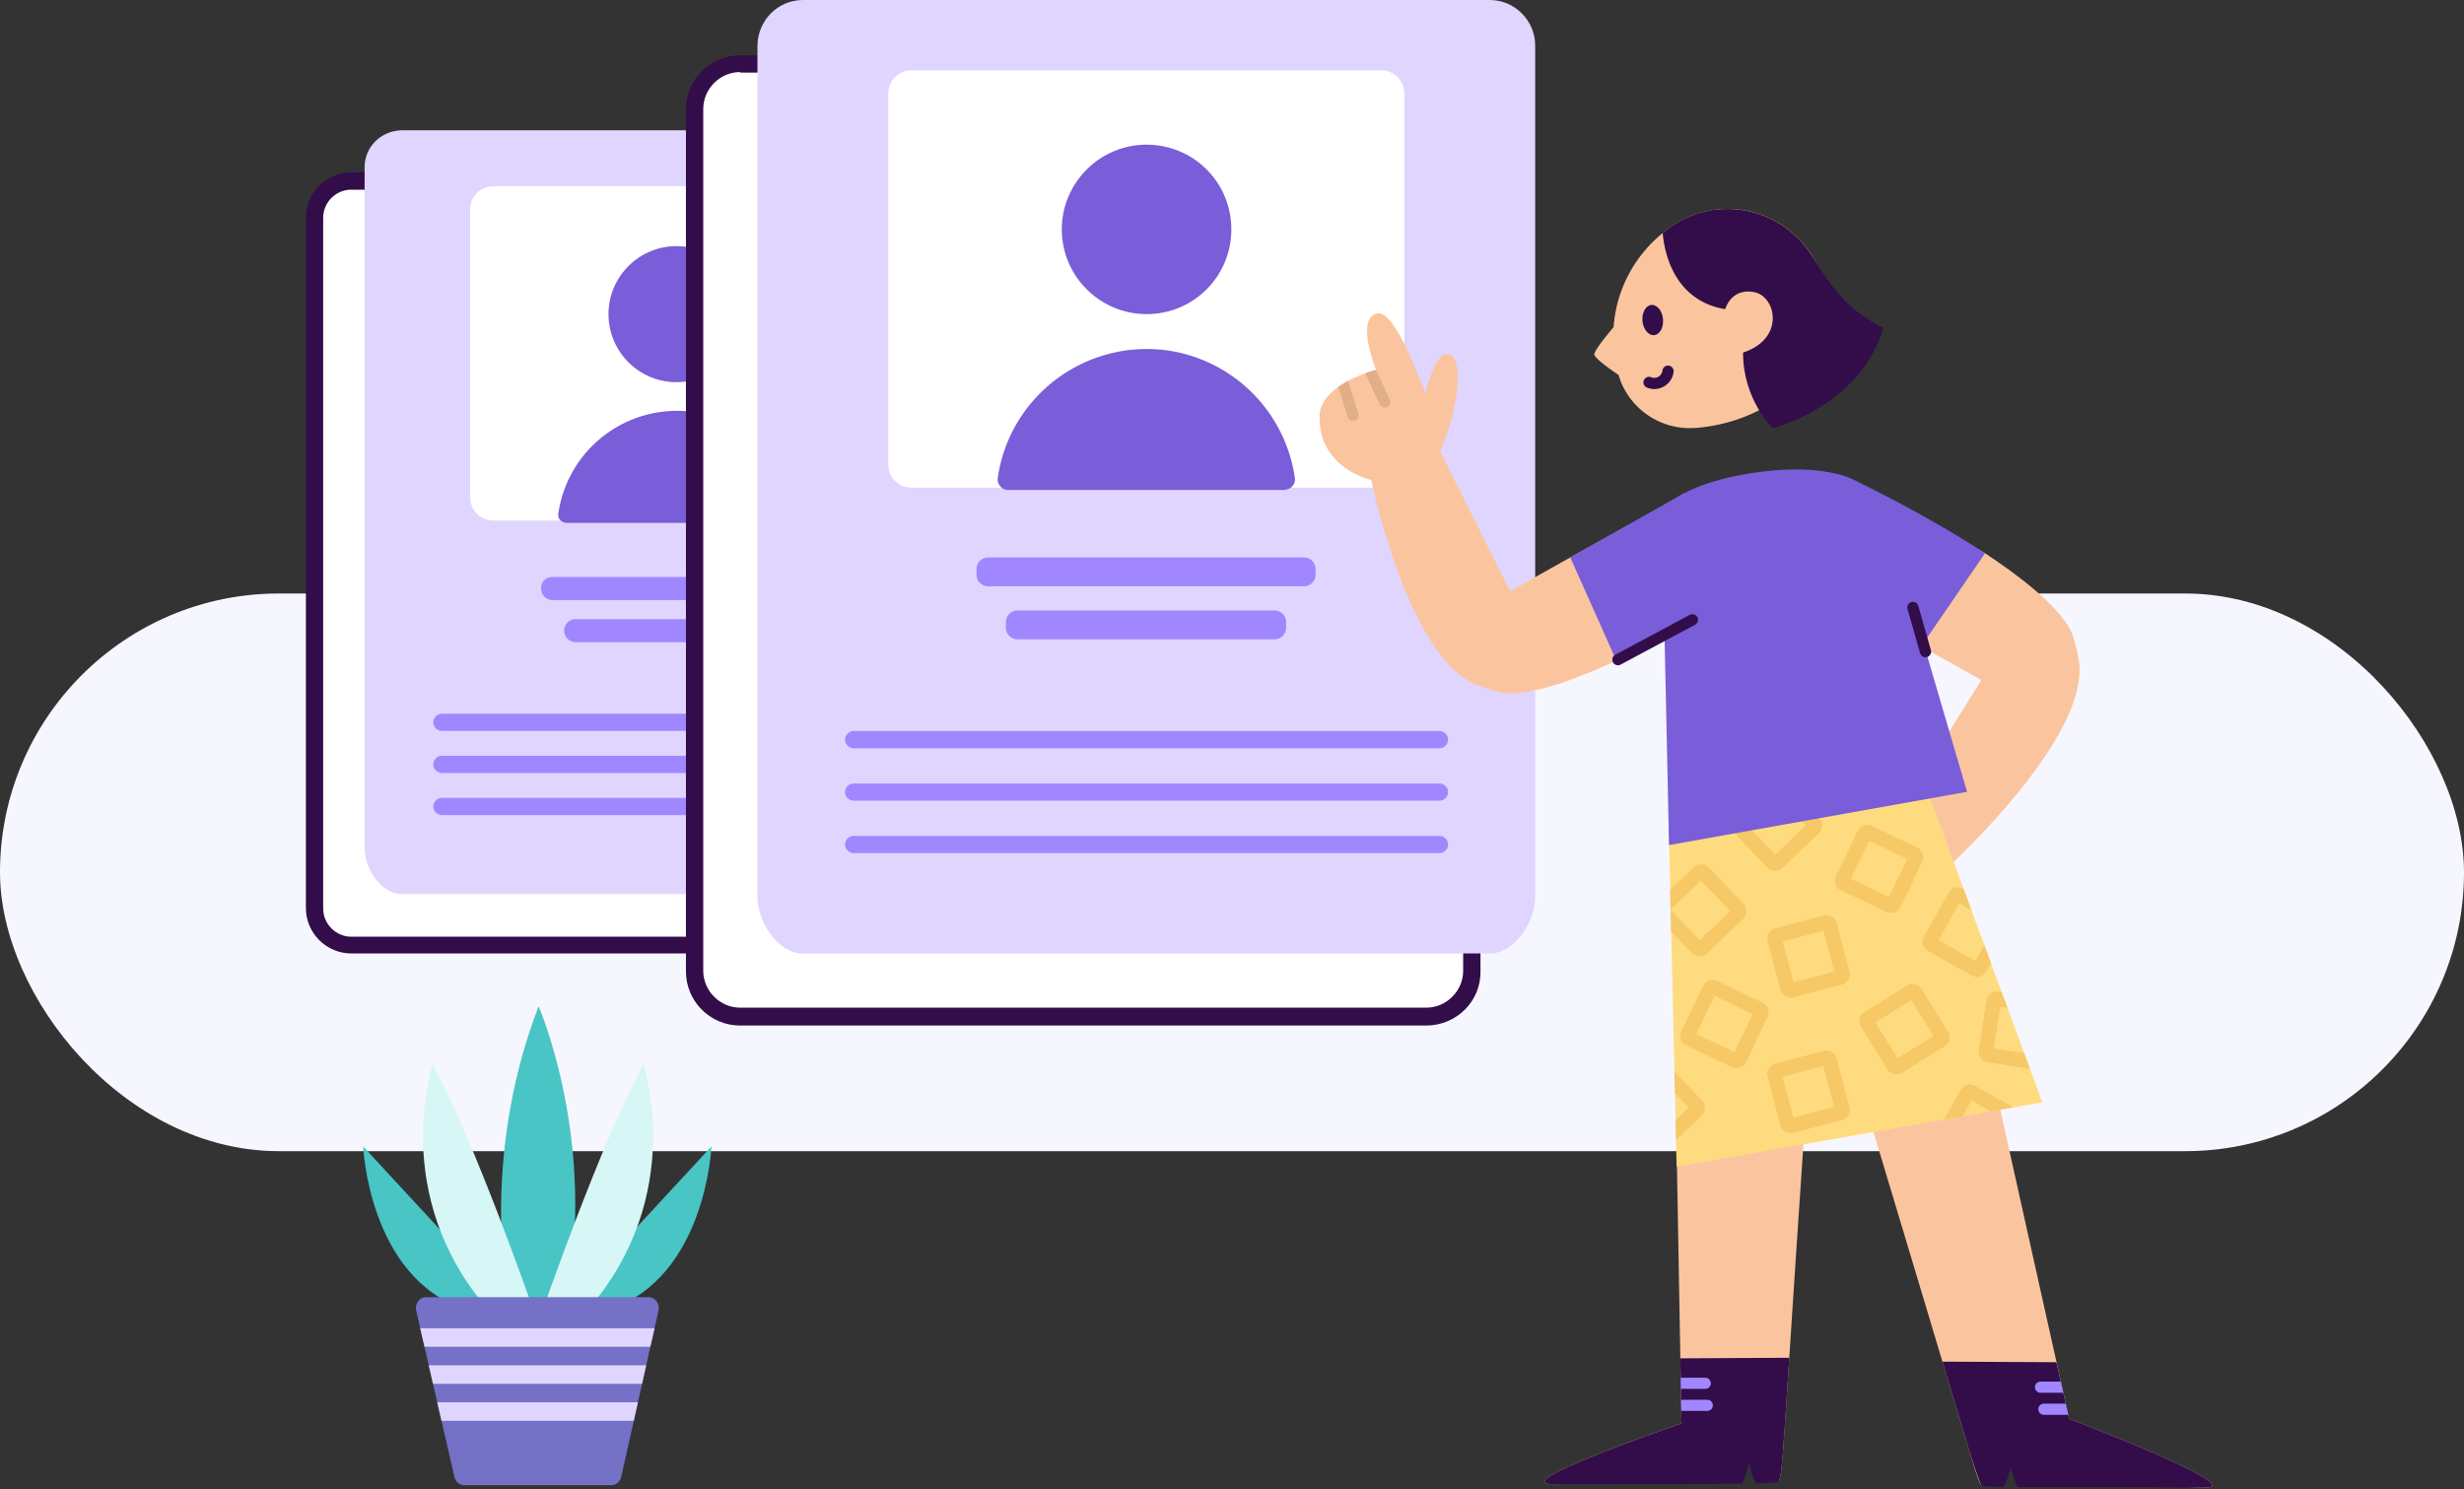 <svg xmlns="http://www.w3.org/2000/svg" fill="none" viewBox="0 0 440 266">
  <rect x="0" y="0" width="440" height="266" fill="#333333" stroke="none"/>
  <g clip-path="url(#a)">
    <rect width="440" height="99.598" y="106" fill="#F6F6FF" rx="49.799"/>
    <path fill="#fff" d="M62.75 32.33h98.11c3.6 0 6.49 2.88 6.49 6.49v123.34c0 3.6-2.88 6.59-6.49 6.59H62.75a6.57 6.57 0 0 1-6.59-6.59V38.92c0-3.6 2.99-6.59 6.59-6.59Z"/>
    <path fill="#320D49" d="M160.86 170.29H62.75c-4.43 0-8.13-3.6-8.13-8.13V38.92c0-4.43 3.6-8.13 8.13-8.13h98.22c4.43 0 8.03 3.6 8.03 8.13v123.34c0 4.43-3.6 8.03-8.13 8.03h-.01ZM62.75 33.87c-2.78 0-5.04 2.26-5.04 5.04v123.34c0 2.78 2.27 5.05 5.04 5.05h98.22c2.78 0 4.94-2.27 4.94-5.05V38.92c0-2.78-2.27-5.04-4.94-5.04H62.75v-.01Z"/>
    <path fill="#E0D5FF" d="M169.92 159.68H71.7c-3.6 0-6.59-4.53-6.59-8.13V29.86c0-3.6 2.88-6.49 6.59-6.59h98.22c3.6 0 6.49 2.99 6.49 6.59v121.59c0 3.6-2.88 8.24-6.49 8.24v-.01Z"/>
    <path fill="#A187FF" d="M98.68 103.06h44.37c1.13 0 2.06.93 2.06 2.06s-.93 2.06-2.06 2.06H98.68a2.07 2.07 0 0 1-2.06-2.06c0-1.24.82-2.06 2.06-2.06Zm4.12 7.51h36.03c1.13 0 2.06.93 2.06 2.06s-.93 2.06-2.06 2.06H102.8a2.07 2.07 0 0 1-2.06-2.06c0-1.13.93-2.06 2.06-2.06Zm59.92 19.98H78.91c-.82 0-1.54-.72-1.54-1.54 0-.82.72-1.54 1.54-1.54h83.81c.82 0 1.54.72 1.54 1.54 0 .82-.72 1.54-1.54 1.54Zm0 7.51H78.91c-.82 0-1.54-.72-1.54-1.54 0-.82.72-1.54 1.54-1.54h83.81c.82 0 1.54.72 1.54 1.54 0 .82-.72 1.54-1.54 1.54Zm0 7.52H78.91c-.82 0-1.54-.72-1.54-1.54 0-.82.72-1.54 1.54-1.54h83.81c.82 0 1.54.72 1.54 1.54 0 .82-.72 1.54-1.54 1.54Z"/>
    <path fill="#fff" d="M88.07 33.25h65.59c2.26 0 4.12 1.85 4.12 4.12v51.48c0 2.27-1.85 4.12-4.12 4.12H88.07c-2.27 0-4.12-1.85-4.12-4.12V37.37c0-2.26 1.85-4.12 4.12-4.12Z"/>
    <path fill="#7A5DD8" d="M120.81 68.26c6.71 0 12.15-5.44 12.15-12.15s-5.44-12.15-12.15-12.15-12.15 5.44-12.15 12.15 5.44 12.15 12.15 12.15Zm21.32 23.37c-1.44-9.27-8.75-16.58-18.02-18.02-11.74-1.75-22.65 6.28-24.4 18.02-.1.41 0 .93.31 1.24.31.31.72.51 1.13.51h39.43c.41-.1.82-.21 1.24-.51.31-.31.41-.82.31-1.24Z"/>
    <path fill="#fff" d="M132.17 11.33h122.62c4.53 0 8.13 3.6 8.13 8.13v154.02c0 4.53-3.6 8.13-8.13 8.13H132.17a8.08 8.08 0 0 1-8.13-8.13V19.56c0-4.53 3.6-8.24 8.13-8.24v.01Z"/>
    <path fill="#320D49" d="M254.69 183.16H132.17c-5.35 0-9.68-4.32-9.68-9.68V19.56c0-5.35 4.32-9.68 9.68-9.68h122.52c5.35 0 9.68 4.32 9.68 9.68v153.92c.1 5.35-4.32 9.68-9.68 9.68ZM132.17 12.87c-3.6 0-6.59 2.99-6.59 6.59v153.92c0 3.6 2.99 6.59 6.59 6.59h122.52c3.6 0 6.59-2.99 6.59-6.59V19.56c0-3.6-2.99-6.59-6.59-6.59H132.17v-.1Z"/>
    <path fill="#E0D5FF" d="M266.01 170.29H143.39c-4.53 0-8.13-5.66-8.13-10.19V8.24c0-4.53 3.6-8.24 8.13-8.24h122.62c4.53 0 8.13 3.71 8.13 8.13V160.1c0 4.53-3.6 10.19-8.13 10.19Z"/>
    <path fill="#A187FF" d="M176.44 99.56h56.42c1.13 0 2.06.93 2.06 2.06v1.03c0 1.13-.93 2.06-2.06 2.06h-56.42a2.07 2.07 0 0 1-2.06-2.06v-1.03c0-1.13.93-2.06 2.06-2.06Zm5.25 9.47h45.92c1.13 0 2.06.93 2.06 2.06v1.03c0 1.13-.93 2.06-2.06 2.06h-45.92a2.07 2.07 0 0 1-2.06-2.06v-1.03c0-1.13.93-2.06 2.06-2.06Zm75.36 24.61h-104.6c-.82 0-1.55-.72-1.55-1.54 0-.82.72-1.54 1.55-1.54h104.6c.82 0 1.54.72 1.54 1.54 0 .82-.72 1.54-1.54 1.54Zm0 9.37h-104.6c-.82 0-1.55-.72-1.55-1.54 0-.82.72-1.54 1.55-1.54h104.6c.82 0 1.54.72 1.54 1.54 0 .82-.72 1.54-1.54 1.54Zm0 9.36h-104.6c-.82 0-1.55-.72-1.55-1.54 0-.82.72-1.54 1.55-1.54h104.6c.82 0 1.54.72 1.54 1.54 0 .82-.72 1.54-1.54 1.54Z"/>
    <path fill="#fff" d="M162.75 12.56h83.91c2.26 0 4.12 1.85 4.12 4.12v66.3c0 2.27-1.85 4.12-4.12 4.12h-83.91c-2.26 0-4.12-1.85-4.12-4.12v-66.3c0-2.27 1.85-4.12 4.12-4.12Z"/>
    <path fill="#7A5DD8" d="M204.75 25.84c-8.34 0-15.14 6.8-15.14 15.13 0 8.33 6.79 15.13 15.14 15.13 8.35 0 15.13-6.69 15.13-15.13 0-8.44-6.79-15.13-15.13-15.13Zm26.46 59.41a26.857 26.857 0 0 0-22.65-22.65c-14.62-2.06-28.21 8.03-30.37 22.65-.1.51 0 1.13.41 1.54.31.51.93.72 1.44.72h49.32c.1 0 .21 0 .31-.1 1.03-.1 1.75-1.13 1.54-2.16Z"/>
    <path fill="#FAC59E" d="M324.49 168.8c28.35 93.91 28.14 94.3 29.29 96.51.08.16 1.67-5.21 4.78-5.17 7.42.08 22.03 5.37 34.97 5.56 8.79.13-24.04-12.3-24.04-12.3-26.97-120.83-26.44-119.94-27.34-122.03l-43.91 8.36 2.03 114.49s-31.77 10.87-22.89 10.86c12.1-.02 27.45-5.98 35.22-6.15 3.05-.07 4.94 5.84 5 5.68.98-2.33.37-2.55 6.9-95.83"/>
    <path fill="#320D49" d="M359.02 262.04s.78 2.74 1.23 3.55c7.72.05 21.1-.07 33.28.11 8.79.13-24.04-12.3-24.04-12.3l-2.28-10.11-20.35-.1c2.33 7.77 3.79 12.64 4.74 15.77 1.12 3.49 1.9 5.68 2.18 6.35.07.14 1.56.21 4.03.25.55-.69 1.22-3.53 1.22-3.53l-.01.01Z"/>
    <path fill="#A187FF" d="M367.99 246.75h-3.61c-.55 0-1 .45-1 1s.45 1 1 1h4.06l-.45-2Zm.89 3.94h-3.9c-.55 0-1 .45-1 1s.45 1 1 1h4.35l-.45-2Z"/>
    <path fill="#320D49" d="m319.51 242.5-19.45.1.21 11.63s-.01 0-.03.01c0 0-.07.03-.22.07-2.93 1.01-31.06 10.78-22.64 10.77 11.36-.02 25.58.03 33.71-.11.44-.71 1.27-3.63 1.27-3.63s.7 2.98 1.26 3.58c2.45-.07 3.93-.17 3.99-.31.58-1.39.6-2.03 1.91-22.12l-.01.01Z"/>
    <path fill="#A187FF" d="M304.51 246.06h-4.39l.04 1.99h4.35c.55 0 1-.44 1-.99s-.45-1-1-1Zm.35 3.94h-4.67l.04 1.99h4.64c.55 0 1-.44 1-.99s-.45-1-1-1h-.01Z"/>
    <path fill="#FAC59E" d="m321.48 103.39 21.57 12.05 10.76 6.01-15.03 24.13 9.66 8.74s24.25-22.2 22.86-35.8c-.08-.83-.82-4.81-1.79-6.41-2.62-4.31-8.57-9.04-15.05-13.31-9.6-6.32-36.53 2.57-32.99 4.58l.01.01Z"/>
    <path fill="#7A5DD8" d="M354.47 98.81c-9.6-6.32-20.38-11.62-23.34-13.05-.21-.11-.43-.22-.66-.31-.08-.04-.13-.06-.13-.06-.73-.3-1.5-.54-2.32-.67-5.49-.87-10.64 2.87-11.51 8.35-.68 4.26 1.43 8.3 4.97 10.32l21.58 12.06 11.41-16.64Z"/>
    <path fill="#FFDB7F" d="m343.53 139.47-45.56 7.25 1.43 61.63 65.3-11.48-21.17-57.4Z"/>
    <path fill="#F6C866" d="m314.73 179.06-8.07-3.86c-.95-.45-2.09-.05-2.54.9l-3.86 8.07c-.22.46-.25.98-.08 1.46a1.877 1.877 0 0 0 .98 1.09l8.07 3.86c.46.22.98.25 1.46.08.48-.17.87-.52 1.09-.97l3.86-8.07c.45-.95.05-2.09-.9-2.54l-.01-.02Zm-5.02 8.85-6.8-3.25 3.26-6.8 6.8 3.25-3.25 6.8h-.01Zm22.02-39.51-3.86 8.07c-.22.46-.25.98-.08 1.46a1.877 1.877 0 0 0 .98 1.09l8.07 3.86c.46.22.98.25 1.46.08.48-.17.87-.52 1.09-.97l3.86-8.07c.45-.95.05-2.09-.9-2.54l-8.07-3.86c-.95-.45-2.09-.05-2.54.9l-.01-.02Zm5.59 11.81-6.8-3.25 3.25-6.8 6.8 3.25-3.25 6.8Zm-19.41 40.75c.13.49.44.9.89 1.16.29.17.62.26.96.26.17 0 .33-.02.49-.06l8.65-2.29c.49-.13.9-.45 1.16-.89.26-.44.33-.95.19-1.45l-2.29-8.65a1.9 1.9 0 0 0-2.33-1.35l-8.65 2.29a1.904 1.904 0 0 0-1.35 2.33l2.29 8.64-.01.01Zm7.69-10.57 1.93 7.29-7.28 1.93-1.93-7.29 7.28-1.93Zm4.67-16.87-2.29-8.65a1.9 1.9 0 0 0-2.33-1.35l-8.65 2.29a1.904 1.904 0 0 0-1.35 2.33l2.29 8.64c.13.49.44.9.89 1.16.29.17.62.26.96.26.17 0 .33-.02.49-.06l8.65-2.29c.49-.13.9-.45 1.16-.89.26-.44.33-.95.19-1.45l-.01.01Zm-9.99 1.92-1.93-7.29 7.28-1.93 1.93 7.29-7.28 1.93Zm20.23.6-7.6 4.72c-.89.55-1.17 1.73-.61 2.63l4.72 7.6c.27.43.69.74 1.19.85a1.848 1.848 0 0 0 1.44-.24l7.6-4.72c.43-.27.73-.69.85-1.19s.03-1.01-.24-1.44l-4.72-7.6a1.91 1.91 0 0 0-2.63-.61Zm4.76 8.99-6.4 3.98-3.98-6.4 6.4-3.98 3.98 6.4Zm-41.81-14.2c.34 0 .67-.07.96-.24.15-.08.28-.18.4-.29l6.46-6.19a1.911 1.911 0 0 0 .06-2.7l-6.19-6.46a1.92 1.92 0 0 0-2.7-.06l-4.21 4.03.08 3.54 5.42-5.19 5.21 5.44-5.44 5.21-5.19-5.42.09 3.87 3.7 3.86c.35.37.83.58 1.34.59l.01.01Zm40.84-.97 7.8 4.37a1.905 1.905 0 0 0 2.3-.34c.12-.12.22-.25.3-.4l.83-1.49-1.19-3.22-1.58 2.82-6.58-3.68 3.68-6.58 2.19 1.22-1.39-3.77-.13-.08a1.91 1.91 0 0 0-2.59.73l-4.37 7.81c-.51.92-.18 2.08.73 2.59v.02Zm-39.84 28.03c.01-.51-.18-.99-.53-1.36l-4.93-5.14.09 3.87 2.46 2.57-2.35 2.25.08 3.54 4.58-4.39c.37-.35.58-.83.59-1.34h.01Zm17.99-50.46-5.44 5.21-5.21-5.44 2.86-2.74 2.84-.84-19.53 3.11.06 2.68 11.22-3.34c-.53.73-.48 1.76.17 2.43l6.19 6.46c.35.37.83.58 1.34.59.34 0 .67-.07.96-.24.15-.08.28-.18.4-.29l6.46-6.19a1.911 1.911 0 0 0 .06-2.7l-3.06-3.2-3.14.5 3.83 4h-.01Zm30.24 46.5a1.91 1.91 0 0 0-2.59.73l-2.96 5.29 3.32-.58 1.58-2.81 3.45 1.93 4.07-.71-6.86-3.84-.01-.01Zm2.01-15.22-1.33 8.84c-.08.5.05 1.01.35 1.42.2.27.47.48.77.62.15.07.31.11.48.14l7.51 1.13-1.03-2.8-5.4-.81 1.13-7.45 1.29.2-1.03-2.8-.57-.09c-1.04-.16-2.01.56-2.17 1.6Z"/>
    <path fill="#7A5DD8" d="M340.76 105.64s-2.77-12.55-5.67-16.67c-3.93-5.58-14.41-5.99-24.26-4.14-8.22 1.55-11.76 4.26-11.76 4.26l-1.84 24.09.81 37.75 53.22-9.51-10.5-35.79v.01Z"/>
    <path fill="#320D49" fill-rule="evenodd" d="M341.316 107.528a1.001 1.001 0 0 1 1.236.688l2.26 7.93a1.001 1.001 0 0 1-1.924.548l-2.26-7.93a1.001 1.001 0 0 1 .688-1.236Z" clip-rule="evenodd"/>
    <path fill="#FAC59E" d="m302.13 89.52-1.22-1.37-20.49 11.4-10.75 6.03-12.71-25.42-12.51 3.66s6.25 32.28 18.56 38.21c.75.36 4.53 1.82 6.4 1.82 5.04.02 12.18-2.57 19.22-5.87 10.4-4.88 13.14-28.37 13.5-28.46Z"/>
    <path fill="#7A5DD8" d="M288.63 117.98c10.4-4.88 20.57-11.29 23.32-13.07.21-.12.41-.26.61-.4.07-.05.12-.08.12-.08.64-.47 1.25-1 1.79-1.63 3.61-4.22 3.12-10.57-1.1-14.18-3.27-2.8-7.48-.79-12.65-.52l-20.31 11.45 8.22 18.43Z"/>
    <path fill="#320D49" fill-rule="evenodd" d="M303.092 110.228a1 1 0 0 1-.41 1.353l-13.29 7.12a.999.999 0 1 1-.944-1.762l13.29-7.12a1 1 0 0 1 1.354.409Z" clip-rule="evenodd"/>
    <path fill="#FAC59E" d="M244.91 85.73s-9.67-2.04-9.27-11.7c.44-5.57 10.09-7.97 10.09-7.97s-3.8-9.36.23-10.08c3.28-.75 8.56 14.3 8.56 14.3s1.74-7.67 4.18-7.03c3.2.85 1.13 11.63-1.53 17.33l-12.27 5.14.01.01Z"/>
    <path fill="#E0AE88" d="M246.37 72.2a1.01 1.01 0 0 0 1.33.49c.5-.23.72-.83.48-1.33l-2.47-5.29c-.06.01-.83.21-1.92.61l2.58 5.53v-.01Zm-5.72 2.3c.13.43.53.7.96.7.1 0 .2-.01.3-.04.53-.17.82-.73.66-1.25l-1.83-5.87c-.6.32-1.19.68-1.76 1.08l1.68 5.39-.01-.01Z"/>
    <path fill="#FAC59E" d="M326.13 52.85c-1.23-9.73-10.12-16.62-19.85-15.39-3.47.44-6.72 1.89-9.37 4.17a23.817 23.817 0 0 0-8.77 16.79c-.08.09-3.47 4.08-3.44 4.87.03.79 3.78 3.29 4.36 3.7.03.25.14.49.23.73l.02.12c2.01 5.36 7.23 8.83 12.94 8.61 0 0 14.79-.18 21.74-12.57 1.89-3.35 2.65-7.22 2.15-11.04l-.01.01Z"/>
    <path fill="#320D49" d="M295.376 59.86c1.012-.09 1.724-1.372 1.591-2.863-.133-1.49-1.062-2.626-2.074-2.535-1.012.09-1.725 1.372-1.592 2.863.134 1.49 1.062 2.625 2.075 2.535Z"/>
    <path fill="#fff" d="M297.86 66.29a2.469 2.469 0 0 1-2.72 2.18c-.23-.03-.45-.08-.66-.17"/>
    <path fill="#320D49" fill-rule="evenodd" d="M297.97 65.296a1 1 0 0 1 .884 1.104 3.47 3.47 0 0 1-3.825 3.064l-.019-.002a3.47 3.47 0 0 1-.924-.243 1 1 0 1 1 .788-1.838c.098.042.219.074.385.096a1.47 1.47 0 0 0 1.607-1.297 1 1 0 0 1 1.104-.884Z" clip-rule="evenodd"/>
    <path fill="#320D49" d="M306.27 37.46a17.85 17.85 0 0 0-9.36 4.16c.25 3.07 1.85 12.5 11.89 13.7 8.65 1.03 3.66 7.18 3.66 7.18-1.02 2.45 1.35 7.96 4.79 8.21.05 0 .75.05.8.05 0 0 4.14-2.89 6.67-8.39.04-.09.08-.18.11-.28.12-.28.24-.57.35-.86.47-1.3.79-2.64.95-4.01 0-.05.01-.1.02-.14.05-.45.08-.91.1-1.36.03-.95-.02-1.91-.14-2.86-1.23-9.73-10.12-16.62-19.86-15.39l.02-.01Z"/>
    <path fill="#320D49" d="M311.26 62.97c-.03 8.44 5.31 13.5 5.31 13.5s15.66-3.9 19.75-17.91c0 0-4.15-1.91-7.18-5.18-3.07-3.3-5.37-7.34-5.37-7.34l-14.24-2.49-1.72 11.23s5.7 1.69 3.45 8.18"/>
    <path fill="#FAC59E" d="M307.92 55.71s.86-4.37 5.32-3.54c4.08.76 5.75 8.94-2.97 11.08"/>
    <path fill="#48C5C4" d="M90.88 232.91s-5.52-25.09 5.3-53.2c0 0 10.61 24.31 4.82 53.2m.01 0 26.03-28.15s-.96 23.27-18.13 29.09m-18.03-.94-26.03-28.15s.96 23.27 18.13 29.09"/>
    <path fill="#D7F6F6" d="M96.96 233.85s10.41-30.01 17.93-43.72c0 0 7.87 23.27-9.86 43.72m-9.83 0s-10.41-30.01-17.93-43.72c0 0-7.87 23.27 9.86 43.72"/>
    <path fill="#7471C6" d="M76.08 231.67h39.74c1.17 0 2.04 1.17 1.77 2.4l-6.66 29.7c-.2.87-.93 1.49-1.77 1.49H82.91c-.84 0-1.56-.61-1.76-1.48l-6.83-29.7c-.28-1.22.59-2.41 1.76-2.41Z"/>
    <path fill="#E0D5FF" d="m113.17 253.76.74-3.31H78.08l.76 3.31h34.33ZM75.8 240.53h40.33l.75-3.3H75.04l.76 3.3Zm38.85 6.62.74-3.31H76.56l.76 3.31h37.33Z"/>
  </g>
  <defs>
    <clipPath id="a">
      <path fill="#fff" d="M0 0h440v266H0z"/>
    </clipPath>
  </defs>
</svg>
